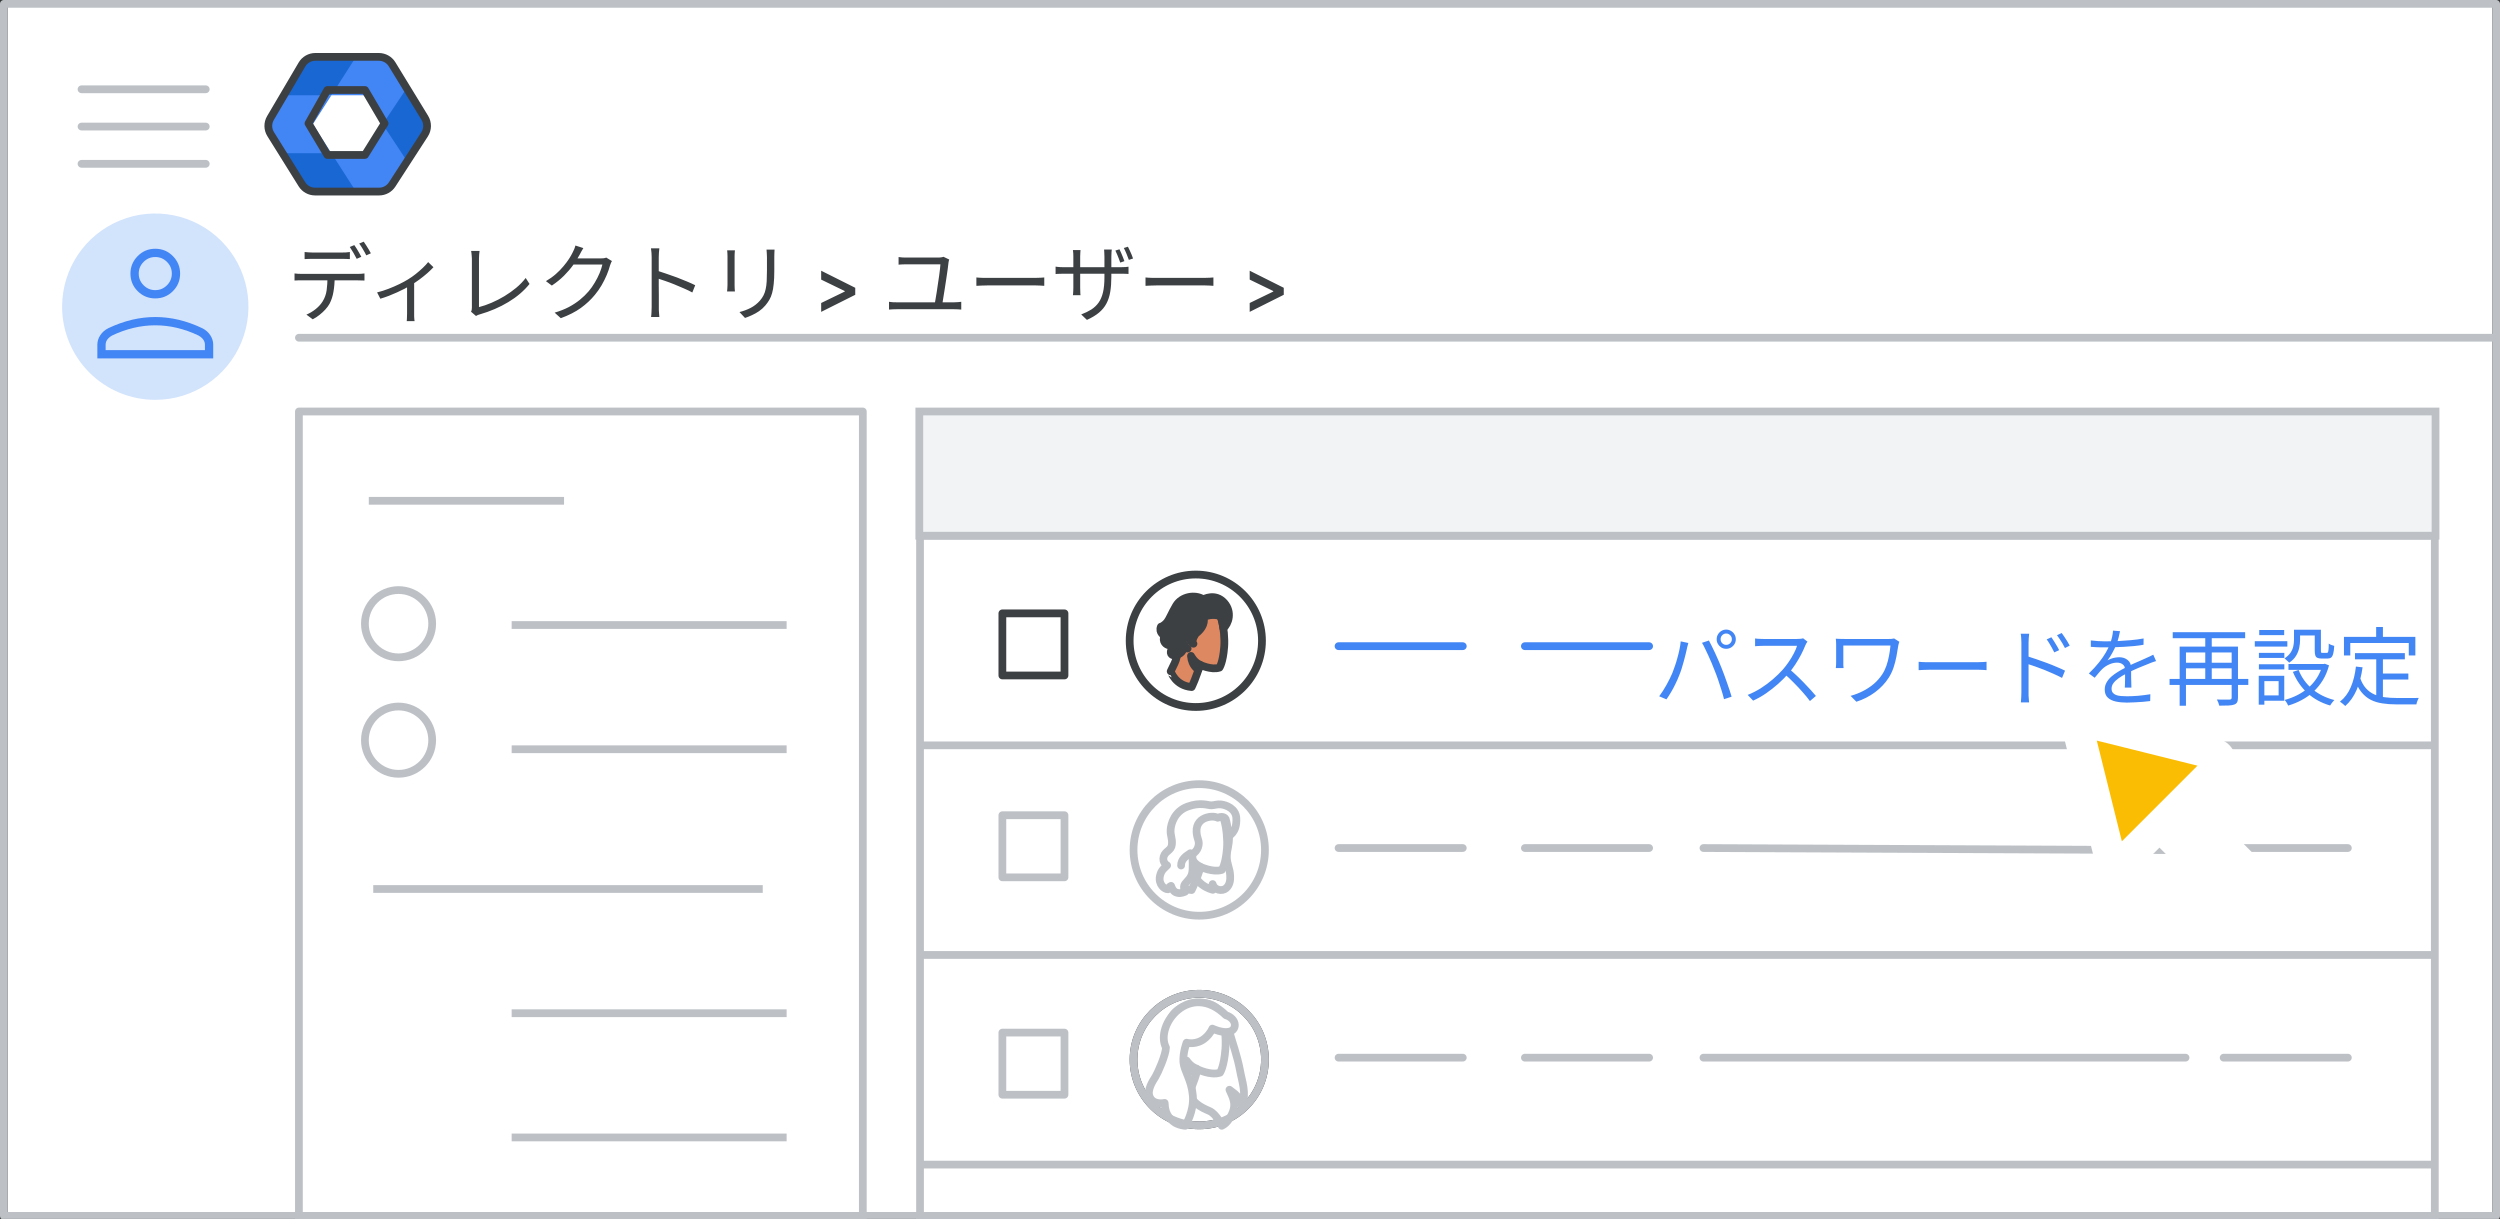 <svg width="322" height="157" viewBox="0 0 322 157" fill="none" xmlns="http://www.w3.org/2000/svg">
<rect x="0" y="0" width="322" height="157" fill="#333333" stroke="none"/>
<g id="admin-reset-password" clip-path="url(#clip0_5557_3702)">
<rect id="bg" x="1" y="0.5" width="320" height="155.622" fill="white"/>
<rect id="Rectangle" x="98" y="76" width="8.05" height="8.05" fill="white" stroke="#BDC1C6" stroke-linejoin="round"/>
<rect id="Rectangle_2" x="98" y="102" width="8.05" height="8.05" fill="white" stroke="#BDC1C6" stroke-linejoin="round"/>
<rect id="Rectangle_3" x="98" y="128" width="8.05" height="8.05" fill="white" stroke="#BDC1C6" stroke-linejoin="round"/>
<path id="Line" d="M38.5 43.5H321" stroke="#BDC1C6" stroke-linecap="round"/>
<g id="nav-directory-on">
<path id="Path" d="M20 51.5C24.854 51.5 29.23 48.576 31.087 44.091C32.944 39.607 31.916 34.445 28.484 31.014C25.051 27.582 19.889 26.556 15.405 28.415C10.921 30.273 7.998 34.65 8 39.504C8 42.686 9.264 45.738 11.515 47.988C13.765 50.238 16.818 51.501 20 51.5Z" fill="#D2E3FC"/>
<g id="person_BASELINE_P900">
<path id="Shape" fill-rule="evenodd" clip-rule="evenodd" d="M17.735 37.502C18.357 38.124 19.112 38.435 20 38.435C20.888 38.435 21.643 38.124 22.265 37.502C22.887 36.88 23.198 36.125 23.198 35.237C23.198 34.366 22.887 33.616 22.265 32.984C21.643 32.354 20.888 32.039 20 32.039C19.112 32.039 18.357 32.354 17.735 32.984C17.113 33.616 16.802 34.366 16.802 35.237C16.802 36.125 17.113 36.88 17.735 37.502ZM12.539 44.404V46.163H27.462V44.404C27.462 43.96 27.333 43.547 27.076 43.164C26.818 42.783 26.476 42.485 26.049 42.272C25.037 41.792 24.029 41.432 23.025 41.192C22.021 40.953 21.013 40.833 20 40.833C18.987 40.833 17.979 40.953 16.976 41.192C15.972 41.432 14.963 41.792 13.951 42.272C13.524 42.485 13.183 42.783 12.925 43.164C12.667 43.547 12.539 43.96 12.539 44.404ZM26.396 45.097V44.404C26.396 44.155 26.32 43.928 26.17 43.724C26.018 43.52 25.809 43.347 25.543 43.205C24.655 42.778 23.744 42.454 22.812 42.233C21.879 42.01 20.942 41.899 20 41.899C19.058 41.899 18.122 42.01 17.189 42.233C16.256 42.454 15.345 42.778 14.457 43.205C14.191 43.347 13.982 43.52 13.831 43.724C13.68 43.928 13.604 44.155 13.604 44.404V45.097H26.396ZM21.506 36.742C21.088 37.16 20.586 37.369 20 37.369C19.414 37.369 18.912 37.16 18.495 36.742C18.077 36.325 17.868 35.823 17.868 35.237C17.868 34.651 18.077 34.149 18.495 33.732C18.912 33.314 19.414 33.105 20 33.105C20.586 33.105 21.088 33.314 21.506 33.732C21.923 34.149 22.132 34.651 22.132 35.237C22.132 35.823 21.923 36.325 21.506 36.742Z" fill="#4285F4"/>
</g>
</g>
<rect id="Rectangle_4" x="38.5" y="53" width="72.632" height="104" fill="white" stroke="#BDC1C6" stroke-linejoin="round"/>
<path id="Line_2" d="M48 64.503H72.15" stroke="#BDC1C6" stroke-linecap="square"/>
<path id="Line_3" d="M48.572 114.503H97.742" stroke="#BDC1C6" stroke-linecap="square"/>
<path id="Line_4" d="M66.4 80.503H100.819" stroke="#BDC1C6" stroke-linecap="square"/>
<path id="Line_5" d="M66.4 146.503H100.819" stroke="#BDC1C6" stroke-linecap="square"/>
<path id="Line_6" d="M66.4 96.503H100.819" stroke="#BDC1C6" stroke-linecap="square"/>
<path id="Line_7" d="M66.4 130.503H100.819" stroke="#BDC1C6" stroke-linecap="square"/>
<g id="Admin icon - illustrated">
<g id="Group">
<path id="Vector" d="M36.407 19.732L38.831 23.668C39.214 24.29 39.922 24.673 40.688 24.673H45.849L44.92 22.03L42.688 19.732L39.547 19.221L36.407 19.732Z" fill="#1967D2"/>
<path id="Vector_2" d="M54.859 14.995L52.506 11.174L50.482 13.274L49.287 16L50.585 18.918L52.49 20.85L54.859 17.006C55.242 16.384 55.242 15.617 54.859 14.995Z" fill="#1967D2"/>
<path id="Vector_3" d="M45.85 7.326H40.689C39.923 7.326 39.215 7.709 38.832 8.332L36.407 12.267L39.547 12.779L42.688 12.267L44.98 9.969L45.85 7.326Z" fill="#1967D2"/>
<path id="Vector_4" d="M40.299 16.001L42.688 12.268H36.407L34.728 14.995C34.345 15.617 34.345 16.384 34.728 17.006L36.407 19.734H42.688L40.299 16.001Z" fill="#4285F4"/>
<path id="Vector_5" d="M46.898 12.267L49.287 16L52.505 11.173L50.755 8.332C50.372 7.709 49.663 7.326 48.897 7.326H45.85L42.688 12.267H46.898Z" fill="#4285F4"/>
<path id="Vector_6" d="M46.898 19.733H42.688L45.85 24.674H48.897C49.663 24.674 50.372 24.291 50.755 23.668L52.49 20.85L49.287 16L46.898 19.733Z" fill="#4285F4"/>
</g>
<path id="Path 19" fill-rule="evenodd" clip-rule="evenodd" d="M42.167 11.592H47.008L49.538 15.896L47.008 19.959H42.167L39.732 15.896L42.167 11.592Z" stroke="#3C4043" stroke-linejoin="round"/>
<path id="Path 19_2" fill-rule="evenodd" clip-rule="evenodd" d="M38.894 8.311C39.254 7.701 39.909 7.326 40.618 7.326H48.793C49.49 7.326 50.136 7.689 50.5 8.283L54.714 15.176C55.115 15.832 55.105 16.66 54.686 17.306L50.506 23.761C50.137 24.33 49.505 24.674 48.827 24.674H40.584C39.894 24.674 39.252 24.318 38.887 23.732L34.862 17.278C34.468 16.646 34.457 15.847 34.835 15.205L38.894 8.311Z" stroke="#3C4043" stroke-linejoin="round"/>
</g>
<g id="Menu">
<path id="Line_8" d="M10.5 11.5H26.5" stroke="#BDC1C6" stroke-linecap="round" stroke-linejoin="round"/>
<path id="Line_9" d="M10.5 16.301H26.5" stroke="#BDC1C6" stroke-linecap="round" stroke-linejoin="round"/>
<path id="Line_10" d="M10.5 21.1H26.5" stroke="#BDC1C6" stroke-linecap="round" stroke-linejoin="round"/>
</g>
<rect id="border" x="0.5" y="0.5" width="321" height="156.108" stroke="#BDC1C6" stroke-linejoin="round"/>
<g id="Group 2">
<g id="Group_2">
<path id="Line 2" d="M118.908 96H313.198" stroke="#BDC1C6" stroke-linecap="round" stroke-linejoin="round"/>
<path id="Line 2_2" d="M118.908 69H313.198" stroke="#BDC1C6" stroke-linecap="round" stroke-linejoin="round"/>
<rect id="Rectangle_5" x="118.5" y="53.5" width="195.105" height="103.5" stroke="#BDC1C6" stroke-linejoin="round"/>
<rect id="Rectangle_6" x="118.408" y="53" width="195.289" height="16" fill="#F1F3F4" stroke="#BDC1C6"/>
<path id="Line 2_3" d="M118.908 123H313.198" stroke="#BDC1C6" stroke-linecap="round" stroke-linejoin="round"/>
<path id="Line 2_4" d="M118.908 150H313.198" stroke="#BDC1C6" stroke-linecap="round" stroke-linejoin="round"/>
</g>
<g id="People/profile14 greyscale">
<ellipse id="Oval" cx="154.463" cy="136.472" rx="8.463" ry="8.472" fill="white" stroke="#3C4043"/>
<path id="Path_2" d="M158.464 131.559C158.464 131.559 158.257 132.435 158.432 133.182C158.592 133.848 159.389 136.056 159.724 137.922C159.979 139.351 160.569 140.731 159.979 142.533C159.979 142.533 159.708 141.413 159.054 140.893L158.353 140.358C158.528 140.845 159.15 141.77 158.911 142.809C158.719 143.653 158.066 144.708 157.364 145C157.364 145 156.695 143.491 155.754 143.085C154.813 142.679 153.251 142.013 153.123 140.228C152.996 138.442 154.638 131.591 154.638 131.591H158.464V131.559Z" fill="white" stroke="#BDC1C6" stroke-linecap="round" stroke-linejoin="round"/>
<path id="Path_3" d="M153.039 141.046C153.039 141.046 153.846 139.354 154.241 137.726C154.241 137.726 155.934 138.564 157.137 138.161C157.137 138.161 157.659 137.42 157.833 135.083C157.928 133.906 157.77 132.118 157.453 131.022C157.105 129.781 155.919 128.943 153.972 129.249C151.33 129.652 150.112 131.134 150.602 133.697C151.172 136.743 150.871 136.743 149.953 138.709C149.969 138.709 150.602 140.837 153.039 141.046Z" fill="white" stroke="#BDC1C6" stroke-linecap="round" stroke-linejoin="round"/>
<path id="Path_4" d="M153.907 138.189C153.907 138.189 152.977 137.86 152.84 136.607C152.84 136.607 153.297 137.354 154.105 137.632C154.105 137.632 154.059 137.771 154.029 137.885C153.968 138.024 153.907 138.189 153.907 138.189Z" fill="#BDC1C6" stroke="#BDC1C6" stroke-linecap="round" stroke-linejoin="round"/>
<path id="Path_5" d="M148.818 138.696C148.518 139.185 147.695 140.367 148.075 141.265C148.549 142.4 150.004 142.053 150.004 142.053C150.051 142.826 150.146 143.693 151.142 144.465C151.758 144.954 152.66 145.001 152.66 145.001C152.66 145.001 153.814 143.173 153.64 141.124C153.466 139.075 152.501 137.924 152.422 136.789C152.343 135.56 152.833 134.299 152.833 134.299C152.833 134.299 154.13 134.677 155.268 133.668C155.932 133.085 156.153 132.486 156.153 132.486C156.153 132.486 157.07 132.928 157.908 132.928C158.746 132.928 159.047 132.486 159.047 132.013C159.047 131.446 158.493 130.926 157.908 130.768C153.28 126.245 148.691 132.013 150.177 134.929C150.146 135.922 149.118 138.208 148.818 138.696Z" fill="white" stroke="#BDC1C6" stroke-linecap="round" stroke-linejoin="round"/>
<ellipse id="Oval_2" cx="154.463" cy="136.472" rx="8.463" ry="8.472" stroke="#BDC1C6"/>
<mask id="mask0_5557_3702" style="mask-type:luminance" maskUnits="userSpaceOnUse" x="145" y="127" width="19" height="19">
<ellipse id="Oval_3" cx="154.463" cy="136.472" rx="8.463" ry="8.472" fill="white" stroke="white"/>
</mask>
<g mask="url(#mask0_5557_3702)">
</g>
</g>
<g id="People/profile10 greyscale">
<g id="Group 22 Copy 4">
<ellipse id="Oval_4" cx="154.463" cy="109.472" rx="8.463" ry="8.472" fill="white" stroke="#BDC1C6"/>
<g id="Group 21">
<path id="Fill 1" fill-rule="evenodd" clip-rule="evenodd" d="M157.607 104.88C157.607 104.88 158.273 105.768 158.302 107.649C158.317 109.1 158.012 109.352 158.012 110.329C158.012 111.306 158.404 111.81 158.447 112.802C158.476 113.35 158.418 113.972 157.911 114.416C157.418 114.831 156.418 114.683 156.186 113.868C156.186 113.868 156.114 114.416 156.215 114.609C156.215 114.609 153.403 113.987 153.737 111.262C154.07 108.537 156.157 104.361 156.157 104.361L157.607 104.88Z" fill="white"/>
<path id="Stroke 3" fill-rule="evenodd" clip-rule="evenodd" d="M157.607 104.88C157.607 104.88 158.273 105.768 158.302 107.649C158.317 109.1 158.012 109.352 158.012 110.329C158.012 111.306 158.404 111.81 158.447 112.802C158.476 113.35 158.418 113.972 157.911 114.416C157.418 114.831 156.418 114.683 156.186 113.868C156.186 113.868 156.114 114.416 156.215 114.609C156.215 114.609 153.403 113.987 153.737 111.262C154.07 108.537 156.157 104.361 156.157 104.361L157.607 104.88Z" stroke="#BDC1C6" stroke-linecap="round" stroke-linejoin="round"/>
<path id="Fill 5" fill-rule="evenodd" clip-rule="evenodd" d="M153.478 114.639C153.478 114.639 154.244 113.116 154.62 111.651C154.62 111.651 156.228 112.406 157.371 112.043C157.371 112.043 157.867 111.376 158.032 109.272C158.122 108.214 157.972 106.604 157.671 105.617C157.341 104.501 156.213 103.746 154.364 104.022C151.854 104.385 150.697 105.719 151.163 108.025C151.704 110.767 151.418 110.767 150.546 112.536C150.561 112.536 151.178 114.451 153.478 114.639" fill="white"/>
<path id="Stroke 7" fill-rule="evenodd" clip-rule="evenodd" d="M153.478 114.639C153.478 114.639 154.244 113.116 154.62 111.651C154.62 111.651 156.228 112.406 157.371 112.043C157.371 112.043 157.867 111.376 158.032 109.272C158.122 108.214 157.972 106.604 157.671 105.617C157.341 104.501 156.213 103.746 154.364 104.022C151.854 104.385 150.697 105.719 151.163 108.025C151.704 110.767 151.418 110.767 150.546 112.536C150.561 112.536 151.178 114.451 153.478 114.639Z" stroke="#BDC1C6" stroke-linecap="round" stroke-linejoin="round"/>
<path id="Stroke 9" d="M152.919 107.803C152.919 107.803 152.747 107.478 152.507 107.529C152.267 107.581 152.107 107.94 152.13 108.335C152.141 108.729 152.393 109.278 152.679 109.5" stroke="#BDC1C6" stroke-linecap="round" stroke-linejoin="round"/>
<path id="Fill 11" fill-rule="evenodd" clip-rule="evenodd" d="M154.314 112.268C154.314 112.268 153.442 111.856 153.314 110.291C153.314 110.291 153.743 111.224 154.5 111.572C154.5 111.572 154.457 111.746 154.428 111.888C154.371 112.046 154.314 112.268 154.314 112.268" fill="#BDC1C6"/>
<path id="Stroke 13" fill-rule="evenodd" clip-rule="evenodd" d="M154.314 112.268C154.314 112.268 153.442 111.856 153.314 110.291C153.314 110.291 153.743 111.224 154.5 111.572C154.5 111.572 154.457 111.746 154.428 111.888C154.371 112.046 154.314 112.268 154.314 112.268Z" stroke="#BDC1C6" stroke-linecap="round" stroke-linejoin="round"/>
<path id="Fill 15" fill-rule="evenodd" clip-rule="evenodd" d="M156.84 105.327C156.84 105.327 156.345 105.034 155.462 105.283C154.683 105.503 154.07 106.09 154.114 107.117C154.159 108.144 154.594 108.291 154.309 109.142C154.174 109.524 153.935 109.773 153.56 110.052C153.56 110.052 153.65 110.932 153.605 112.004C153.56 113.075 152.976 113.368 152.617 113.867C152.333 114.249 152.647 114.85 152.647 114.85C152.647 114.85 152.108 115.114 151.704 115.012C151.479 114.953 151.105 114.909 150.835 114.102C150.835 114.102 150.521 114.205 150.431 114.542C150.012 114.557 149.173 113.926 149.398 112.84C149.563 112.018 150.042 111.784 150.326 111.461C150.326 111.461 149.667 111.109 149.877 110.346C150.087 109.582 150.865 109.582 150.94 108.761C151.015 107.939 150.731 107.675 150.775 106.883C150.82 106.105 151.27 104.505 152.962 103.889C154.653 103.273 155.582 103.742 156.016 103.728C156.45 103.713 156.795 103.552 157.259 103.61C157.963 103.684 159.16 104.168 159.235 105.342C159.355 107.293 158.217 107.69 158.217 107.69C158.217 107.69 158.127 106.31 157.873 105.503C157.873 105.518 157.678 104.99 156.84 105.327" fill="white"/>
<path id="Stroke 17" fill-rule="evenodd" clip-rule="evenodd" d="M156.84 105.327C156.84 105.327 156.345 105.034 155.462 105.283C154.683 105.503 154.07 106.09 154.114 107.117C154.159 108.144 154.594 108.291 154.309 109.142C154.174 109.524 153.935 109.773 153.56 110.052C153.56 110.052 153.65 110.932 153.605 112.004C153.56 113.075 152.976 113.368 152.617 113.867C152.333 114.249 152.647 114.85 152.647 114.85C152.647 114.85 152.108 115.114 151.704 115.012C151.479 114.953 151.105 114.909 150.835 114.102C150.835 114.102 150.521 114.205 150.431 114.542C150.012 114.557 149.173 113.926 149.398 112.84C149.563 112.018 150.042 111.784 150.326 111.461C150.326 111.461 149.667 111.109 149.877 110.346C150.087 109.582 150.865 109.582 150.94 108.761C151.015 107.939 150.731 107.675 150.775 106.883C150.82 106.105 151.27 104.505 152.962 103.889C154.653 103.273 155.582 103.742 156.016 103.728C156.45 103.713 156.795 103.552 157.259 103.61C157.963 103.684 159.16 104.168 159.235 105.342C159.355 107.293 158.217 107.69 158.217 107.69C158.217 107.69 158.127 106.31 157.873 105.503C157.873 105.518 157.678 104.99 156.84 105.327Z" stroke="#BDC1C6" stroke-linecap="round" stroke-linejoin="round"/>
<path id="Stroke 19" d="M153.314 109.896C152.796 110.243 152.111 110.665 152.128 111.478" stroke="#BDC1C6" stroke-linecap="round" stroke-linejoin="round"/>
</g>
</g>
</g>
<rect id="Rectangle_7" x="129.105" y="105" width="8" height="8" fill="white" stroke="#BDC1C6" stroke-linejoin="round"/>
<rect id="Rectangle_8" x="129.105" y="133" width="8" height="8" fill="white" stroke="#BDC1C6" stroke-linejoin="round"/>
<path id="Line_11" d="M196.406 83.227H212.406" stroke="#4285F4" stroke-linecap="round"/>
<path id="Line_12" d="M172.406 83.227H188.406" stroke="#4285F4" stroke-linecap="round"/>
<g id="People/profile1">
<g id="People/profile1_2">
<ellipse id="Oval_5" cx="154.021" cy="82.53" rx="8.521" ry="8.53" fill="white" stroke="#3C4043"/>
<g id="Group 25">
<g id="Group 23">
<path id="Fill 1_2" fill-rule="evenodd" clip-rule="evenodd" d="M153.483 88.494C153.483 88.494 154.188 87.026 154.534 85.614C154.534 85.614 156.015 86.341 157.066 85.991C157.066 85.991 157.523 85.348 157.675 83.321C157.758 82.3 157.619 80.749 157.343 79.798C157.038 78.721 156.001 77.994 154.299 78.26C151.988 78.61 150.923 79.896 151.352 82.118C151.85 84.761 151.587 84.761 150.785 86.466C150.799 86.466 151.352 88.312 153.483 88.494" fill="#DD8861"/>
<path id="Stroke 3_2" fill-rule="evenodd" clip-rule="evenodd" d="M153.483 88.494C153.483 88.494 154.188 87.026 154.534 85.614C154.534 85.614 156.015 86.341 157.066 85.991C157.066 85.991 157.523 85.348 157.675 83.321C157.758 82.3 157.619 80.749 157.343 79.798C157.038 78.721 156.001 77.994 154.299 78.26C151.988 78.61 150.923 79.896 151.352 82.118C151.85 84.761 151.587 84.761 150.785 86.466C150.799 86.466 151.352 88.312 153.483 88.494Z" stroke="#3D4043" stroke-linecap="round" stroke-linejoin="round"/>
<path id="Stroke 5" d="M153.261 82.146C153.261 82.146 153.053 81.881 152.763 81.922C152.472 81.964 152.278 82.258 152.306 82.58C152.32 82.901 152.624 83.349 152.97 83.53" stroke="#3C4043" stroke-linecap="round" stroke-linejoin="round"/>
<path id="Fill 7" fill-rule="evenodd" clip-rule="evenodd" d="M154.368 86.228C154.368 86.228 153.524 85.865 153.399 84.481C153.399 84.481 153.814 85.305 154.548 85.613C154.548 85.613 154.506 85.767 154.478 85.892C154.423 86.032 154.368 86.228 154.368 86.228" fill="#3C4043"/>
<path id="Stroke 9_2" fill-rule="evenodd" clip-rule="evenodd" d="M154.368 86.228C154.368 86.228 153.524 85.865 153.399 84.481C153.399 84.481 153.814 85.305 154.548 85.613C154.548 85.613 154.506 85.767 154.478 85.892C154.423 86.032 154.368 86.228 154.368 86.228Z" stroke="#3C4043" stroke-linecap="round" stroke-linejoin="round"/>
<path id="Fill 11_2" fill-rule="evenodd" clip-rule="evenodd" d="M152.555 83.166C152.555 83.166 152.472 84.299 151.269 84.41C151.075 84.424 150.632 84.312 150.853 83.725C150.978 83.418 150.867 83.152 150.563 83.11C150.231 83.054 149.65 82.677 149.982 81.852C149.982 81.852 149.221 81.516 149.525 80.719C149.525 80.719 149.871 80.664 150.328 80.118C150.632 79.741 150.895 79 151.476 78.021C152.182 76.819 153.925 76.511 154.99 77.197C154.99 77.197 156.512 76.316 157.688 77.644C158.726 78.832 158.242 80.342 157.564 80.915C157.564 80.915 157.412 79.741 157.162 79.35C157.162 79.35 156.097 78.958 155.004 79.503C155.004 79.503 155.447 80.496 154.022 81.614C154.022 81.614 153.358 82.481 153.717 82.914C153.717 82.914 153.219 82.677 153.275 82.145C153.275 82.145 153.136 81.922 152.777 81.922C152.569 81.922 152.32 82.16 152.32 82.579C152.306 82.817 152.555 83.166 152.555 83.166" fill="#3C4043"/>
<path id="Stroke 13_2" fill-rule="evenodd" clip-rule="evenodd" d="M152.555 83.166C152.555 83.166 152.472 84.299 151.269 84.41C151.075 84.424 150.632 84.312 150.853 83.725C150.978 83.418 150.867 83.152 150.563 83.11C150.231 83.054 149.65 82.677 149.982 81.852C149.982 81.852 149.221 81.516 149.525 80.719C149.525 80.719 149.871 80.664 150.328 80.118C150.632 79.741 150.895 79 151.476 78.021C152.182 76.819 153.925 76.511 154.99 77.197C154.99 77.197 156.512 76.316 157.688 77.644C158.726 78.832 158.242 80.342 157.564 80.915C157.564 80.915 157.412 79.741 157.162 79.35C157.162 79.35 156.097 78.958 155.004 79.503C155.004 79.503 155.447 80.496 154.022 81.614C154.022 81.614 153.358 82.481 153.717 82.914C153.717 82.914 153.219 82.677 153.275 82.145C153.275 82.145 153.136 81.922 152.777 81.922C152.569 81.922 152.32 82.16 152.32 82.579C152.306 82.817 152.555 83.166 152.555 83.166Z" stroke="#3C4043" stroke-linecap="round" stroke-linejoin="round"/>
</g>
</g>
</g>
</g>
<rect id="Rectangle_9" x="129.105" y="79" width="8" height="8" fill="white" stroke="#3C4043" stroke-linejoin="round"/>
<path id="Line Copy 3" d="M196.406 109.227H212.406" stroke="#BDC1C6" stroke-linecap="round"/>
<path id="Line Copy 2" d="M172.406 109.227H188.406" stroke="#BDC1C6" stroke-linecap="round"/>
<path id="Line Copy" d="M286.406 109.227H302.406" stroke="#BDC1C6" stroke-linecap="round"/>
<path id="Line Copy 6" d="M196.406 136.227H212.406" stroke="#BDC1C6" stroke-linecap="round"/>
<path id="Line Copy 8" d="M219.406 109.227L281.5 109.499" stroke="#BDC1C6" stroke-linecap="round"/>
<path id="Line Copy 7" d="M219.406 136.227H281.496" stroke="#BDC1C6" stroke-linecap="round"/>
<path id="Line Copy 5" d="M172.406 136.227H188.406" stroke="#BDC1C6" stroke-linecap="round"/>
<path id="Line Copy 4" d="M286.406 136.227H302.406" stroke="#BDC1C6" stroke-linecap="round"/>
</g>
<g id="Cursor ">
<g id="Union">
<mask id="path-72-outside-1_5557_3702" maskUnits="userSpaceOnUse" x="257.038" y="82.585" width="44.548" height="44.548" fill="black">
<rect fill="white" x="257.038" y="82.585" width="44.548" height="44.548"/>
<path fill-rule="evenodd" clip-rule="evenodd" d="M268.936 93.048C268.204 92.866 267.542 93.528 267.724 94.26L271.781 110.56C271.969 111.315 272.909 111.575 273.459 111.025L278.139 106.345L288.589 116.795C289.37 117.576 290.636 117.576 291.417 116.795C292.198 116.014 292.198 114.748 291.417 113.967L280.968 103.517L285.702 98.783C286.251 98.233 285.991 97.293 285.236 97.105L268.936 93.048Z"/>
</mask>
<path fill-rule="evenodd" clip-rule="evenodd" d="M268.936 93.048C268.204 92.866 267.542 93.528 267.724 94.26L271.781 110.56C271.969 111.315 272.909 111.575 273.459 111.025L278.139 106.345L288.589 116.795C289.37 117.576 290.636 117.576 291.417 116.795C292.198 116.014 292.198 114.748 291.417 113.967L280.968 103.517L285.702 98.783C286.251 98.233 285.991 97.293 285.236 97.105L268.936 93.048Z" fill="#FBBC04"/>
<path d="M267.724 94.26L269.665 93.777L269.665 93.777L267.724 94.26ZM268.936 93.048L269.419 91.107L269.419 91.107L268.936 93.048ZM271.781 110.56L273.722 110.077L273.722 110.077L271.781 110.56ZM278.139 106.345L279.553 104.931L278.139 103.517L276.725 104.931L278.139 106.345ZM280.968 103.517L279.553 102.102L278.139 103.517L279.553 104.931L280.968 103.517ZM285.702 98.783L287.116 100.197L285.702 98.783ZM285.236 97.105L284.753 99.046H284.753L285.236 97.105ZM269.665 93.777C269.847 94.509 269.185 95.171 268.453 94.989L269.419 91.107C267.224 90.561 265.237 92.548 265.783 94.743L269.665 93.777ZM273.722 110.077L269.665 93.777L265.783 94.743L269.841 111.043L273.722 110.077ZM272.045 109.611C272.595 109.061 273.534 109.322 273.722 110.077L269.841 111.043C270.404 113.307 273.223 114.089 274.873 112.44L272.045 109.611ZM276.725 104.931L272.045 109.611L274.873 112.44L279.553 107.759L276.725 104.931ZM290.003 115.381L279.553 104.931L276.725 107.759L287.175 118.209L290.003 115.381ZM290.003 115.381L287.175 118.209C288.737 119.771 291.27 119.771 292.832 118.209L290.003 115.381ZM290.003 115.381L290.003 115.381L292.832 118.209C294.394 116.647 294.394 114.114 292.832 112.552L290.003 115.381ZM279.553 104.931L290.003 115.381L292.832 112.552L282.382 102.102L279.553 104.931ZM284.287 97.368L279.553 102.102L282.382 104.931L287.116 100.197L284.287 97.368ZM284.753 99.046C283.998 98.858 283.737 97.918 284.287 97.368L287.116 100.197C288.766 98.547 287.983 95.728 285.719 95.164L284.753 99.046ZM268.453 94.989L284.753 99.046L285.719 95.164L269.419 91.107L268.453 94.989Z" fill="white" mask="url(#path-72-outside-1_5557_3702)"/>
</g>
</g>
<path id="Reset password" d="M221.613 82.333C221.613 82.531 221.683 82.703 221.822 82.85C221.961 82.989 222.134 83.059 222.339 83.059C222.537 83.059 222.706 82.989 222.845 82.85C222.992 82.703 223.065 82.531 223.065 82.333C223.065 82.128 222.992 81.955 222.845 81.816C222.706 81.669 222.537 81.596 222.339 81.596C222.134 81.596 221.961 81.669 221.822 81.816C221.683 81.955 221.613 82.128 221.613 82.333ZM221.107 82.333C221.107 82.106 221.162 81.9 221.272 81.717C221.382 81.526 221.529 81.376 221.712 81.266C221.903 81.149 222.112 81.09 222.339 81.09C222.559 81.09 222.764 81.149 222.955 81.266C223.146 81.376 223.296 81.526 223.406 81.717C223.516 81.9 223.571 82.106 223.571 82.333C223.571 82.56 223.516 82.766 223.406 82.949C223.296 83.132 223.146 83.283 222.955 83.4C222.764 83.51 222.559 83.565 222.339 83.565C222.112 83.565 221.903 83.51 221.712 83.4C221.529 83.283 221.382 83.132 221.272 82.949C221.162 82.766 221.107 82.56 221.107 82.333ZM215.398 86.689C215.515 86.403 215.629 86.091 215.739 85.754C215.856 85.417 215.963 85.068 216.058 84.709C216.161 84.342 216.249 83.983 216.322 83.631C216.395 83.272 216.447 82.931 216.476 82.608L217.455 82.817C217.44 82.898 217.418 82.986 217.389 83.081C217.36 83.169 217.334 83.261 217.312 83.356C217.29 83.451 217.272 83.539 217.257 83.62C217.22 83.789 217.169 84.009 217.103 84.28C217.037 84.551 216.96 84.848 216.872 85.171C216.784 85.494 216.689 85.82 216.586 86.15C216.483 86.473 216.373 86.773 216.256 87.052C216.124 87.389 215.97 87.738 215.794 88.097C215.625 88.449 215.442 88.794 215.244 89.131C215.046 89.468 214.844 89.784 214.639 90.077L213.704 89.681C214.049 89.219 214.368 88.72 214.661 88.185C214.962 87.642 215.207 87.144 215.398 86.689ZM220.81 86.271C220.7 85.985 220.579 85.684 220.447 85.369C220.315 85.054 220.176 84.738 220.029 84.423C219.882 84.1 219.739 83.8 219.6 83.521C219.468 83.235 219.34 82.993 219.215 82.795L220.106 82.498C220.216 82.689 220.337 82.923 220.469 83.202C220.608 83.481 220.751 83.778 220.898 84.093C221.045 84.408 221.188 84.727 221.327 85.05C221.466 85.373 221.595 85.681 221.712 85.974C221.822 86.245 221.939 86.55 222.064 86.887C222.189 87.217 222.31 87.554 222.427 87.899C222.552 88.236 222.665 88.566 222.768 88.889C222.871 89.204 222.959 89.487 223.032 89.736L222.053 90.055C221.965 89.681 221.851 89.278 221.712 88.845C221.58 88.405 221.437 87.965 221.283 87.525C221.129 87.078 220.971 86.66 220.81 86.271ZM232.8 82.641C232.763 82.685 232.716 82.758 232.657 82.861C232.606 82.956 232.562 83.044 232.525 83.125C232.386 83.484 232.202 83.884 231.975 84.324C231.748 84.757 231.495 85.186 231.216 85.611C230.937 86.036 230.644 86.421 230.336 86.766C229.933 87.221 229.489 87.664 229.005 88.097C228.521 88.522 228.011 88.922 227.476 89.296C226.941 89.663 226.383 89.978 225.804 90.242L225.1 89.505C225.694 89.27 226.262 88.981 226.805 88.636C227.355 88.284 227.868 87.903 228.345 87.492C228.829 87.074 229.258 86.656 229.632 86.238C229.881 85.952 230.127 85.633 230.369 85.281C230.618 84.922 230.838 84.559 231.029 84.192C231.227 83.818 231.37 83.481 231.458 83.18C231.399 83.18 231.26 83.18 231.04 83.18C230.82 83.18 230.56 83.18 230.259 83.18C229.958 83.18 229.643 83.18 229.313 83.18C228.983 83.18 228.668 83.18 228.367 83.18C228.066 83.18 227.806 83.18 227.586 83.18C227.373 83.18 227.234 83.18 227.168 83.18C227.043 83.18 226.9 83.184 226.739 83.191C226.585 83.198 226.442 83.206 226.31 83.213C226.185 83.22 226.101 83.228 226.057 83.235V82.234C226.108 82.241 226.2 82.252 226.332 82.267C226.471 82.274 226.618 82.282 226.772 82.289C226.926 82.296 227.058 82.3 227.168 82.3C227.249 82.3 227.395 82.3 227.608 82.3C227.821 82.3 228.074 82.3 228.367 82.3C228.668 82.3 228.979 82.3 229.302 82.3C229.625 82.3 229.933 82.3 230.226 82.3C230.527 82.3 230.783 82.3 230.996 82.3C231.209 82.3 231.348 82.3 231.414 82.3C231.597 82.3 231.759 82.293 231.898 82.278C232.045 82.263 232.158 82.241 232.239 82.212L232.8 82.641ZM230.479 86.183C230.78 86.432 231.088 86.707 231.403 87.008C231.726 87.309 232.041 87.62 232.349 87.943C232.657 88.258 232.943 88.563 233.207 88.856C233.471 89.142 233.698 89.402 233.889 89.637L233.119 90.297C232.862 89.945 232.554 89.567 232.195 89.164C231.836 88.753 231.454 88.346 231.051 87.943C230.655 87.532 230.255 87.155 229.852 86.81L230.479 86.183ZM244.636 82.663C244.621 82.7 244.603 82.751 244.581 82.817C244.559 82.883 244.541 82.953 244.526 83.026C244.511 83.092 244.5 83.143 244.493 83.18C244.427 83.613 244.35 84.067 244.262 84.544C244.174 85.013 244.053 85.483 243.899 85.952C243.745 86.421 243.536 86.865 243.272 87.283C242.825 87.987 242.238 88.61 241.512 89.153C240.793 89.688 239.99 90.099 239.103 90.385L238.355 89.626C238.898 89.479 239.422 89.278 239.928 89.021C240.441 88.764 240.914 88.453 241.347 88.086C241.78 87.712 242.146 87.294 242.447 86.832C242.66 86.502 242.836 86.135 242.975 85.732C243.114 85.329 243.224 84.907 243.305 84.467C243.393 84.02 243.455 83.58 243.492 83.147C243.404 83.147 243.243 83.147 243.008 83.147C242.773 83.147 242.491 83.147 242.161 83.147C241.831 83.147 241.475 83.147 241.094 83.147C240.713 83.147 240.331 83.147 239.95 83.147C239.569 83.147 239.206 83.147 238.861 83.147C238.524 83.147 238.227 83.147 237.97 83.147C237.713 83.147 237.53 83.147 237.42 83.147C237.42 83.213 237.42 83.319 237.42 83.466C237.42 83.613 237.42 83.781 237.42 83.972C237.42 84.155 237.42 84.339 237.42 84.522C237.42 84.705 237.42 84.874 237.42 85.028C237.42 85.175 237.42 85.281 237.42 85.347C237.42 85.428 237.42 85.534 237.42 85.666C237.427 85.791 237.438 85.919 237.453 86.051H236.452C236.467 85.919 236.478 85.794 236.485 85.677C236.492 85.56 236.496 85.45 236.496 85.347C236.496 85.259 236.496 85.112 236.496 84.907C236.496 84.702 236.496 84.474 236.496 84.225C236.496 83.976 236.496 83.737 236.496 83.51C236.496 83.283 236.496 83.114 236.496 83.004C236.496 82.879 236.492 82.758 236.485 82.641C236.478 82.516 236.467 82.392 236.452 82.267C236.606 82.274 236.778 82.282 236.969 82.289C237.167 82.296 237.387 82.3 237.629 82.3C237.68 82.3 237.809 82.3 238.014 82.3C238.227 82.3 238.487 82.3 238.795 82.3C239.103 82.3 239.44 82.3 239.807 82.3C240.174 82.3 240.54 82.3 240.907 82.3C241.274 82.3 241.622 82.3 241.952 82.3C242.282 82.3 242.561 82.3 242.788 82.3C243.023 82.3 243.184 82.3 243.272 82.3C243.397 82.3 243.518 82.296 243.635 82.289C243.76 82.274 243.87 82.256 243.965 82.234L244.636 82.663ZM247.122 85.237C247.232 85.244 247.368 85.255 247.529 85.27C247.69 85.277 247.866 85.285 248.057 85.292C248.255 85.292 248.453 85.292 248.651 85.292C248.768 85.292 248.948 85.292 249.19 85.292C249.439 85.292 249.729 85.292 250.059 85.292C250.389 85.292 250.737 85.292 251.104 85.292C251.478 85.292 251.848 85.292 252.215 85.292C252.589 85.292 252.941 85.292 253.271 85.292C253.608 85.292 253.898 85.292 254.14 85.292C254.382 85.292 254.562 85.292 254.679 85.292C254.958 85.292 255.196 85.285 255.394 85.27C255.592 85.255 255.75 85.244 255.867 85.237V86.315C255.757 86.308 255.592 86.297 255.372 86.282C255.159 86.267 254.932 86.26 254.69 86.26C254.573 86.26 254.389 86.26 254.14 86.26C253.891 86.26 253.601 86.26 253.271 86.26C252.948 86.26 252.6 86.26 252.226 86.26C251.852 86.26 251.478 86.26 251.104 86.26C250.737 86.26 250.389 86.26 250.059 86.26C249.736 86.26 249.45 86.26 249.201 86.26C248.952 86.26 248.768 86.26 248.651 86.26C248.35 86.26 248.064 86.267 247.793 86.282C247.522 86.289 247.298 86.3 247.122 86.315V85.237ZM264.216 82.08C264.311 82.212 264.421 82.377 264.546 82.575C264.671 82.766 264.792 82.964 264.909 83.169C265.034 83.374 265.136 83.565 265.217 83.741L264.59 84.027C264.502 83.836 264.403 83.646 264.293 83.455C264.19 83.257 264.08 83.066 263.963 82.883C263.853 82.692 263.736 82.516 263.611 82.355L264.216 82.08ZM265.547 81.53C265.642 81.655 265.752 81.812 265.877 82.003C266.009 82.194 266.137 82.392 266.262 82.597C266.387 82.802 266.493 82.989 266.581 83.158L265.965 83.466C265.87 83.275 265.767 83.085 265.657 82.894C265.547 82.703 265.43 82.516 265.305 82.333C265.188 82.15 265.067 81.977 264.942 81.816L265.547 81.53ZM260.355 89.175C260.355 89.072 260.355 88.867 260.355 88.559C260.355 88.251 260.355 87.884 260.355 87.459C260.355 87.026 260.355 86.572 260.355 86.095C260.355 85.618 260.355 85.156 260.355 84.709C260.355 84.262 260.355 83.866 260.355 83.521C260.355 83.176 260.355 82.927 260.355 82.773C260.355 82.619 260.348 82.432 260.333 82.212C260.326 81.992 260.304 81.798 260.267 81.629H261.356C261.334 81.798 261.316 81.992 261.301 82.212C261.286 82.425 261.279 82.612 261.279 82.773C261.279 83.059 261.279 83.404 261.279 83.807C261.279 84.203 261.279 84.628 261.279 85.083C261.279 85.53 261.279 85.978 261.279 86.425C261.279 86.865 261.279 87.279 261.279 87.668C261.279 88.049 261.279 88.376 261.279 88.647C261.279 88.911 261.279 89.087 261.279 89.175C261.279 89.285 261.279 89.421 261.279 89.582C261.286 89.743 261.297 89.901 261.312 90.055C261.327 90.216 261.338 90.356 261.345 90.473H260.289C260.311 90.297 260.326 90.088 260.333 89.846C260.348 89.604 260.355 89.38 260.355 89.175ZM261.081 84.511C261.44 84.621 261.84 84.753 262.28 84.907C262.72 85.054 263.164 85.211 263.611 85.38C264.066 85.549 264.495 85.721 264.898 85.897C265.309 86.066 265.668 86.227 265.976 86.381L265.591 87.316C265.276 87.147 264.92 86.975 264.524 86.799C264.135 86.623 263.732 86.451 263.314 86.282C262.896 86.113 262.493 85.963 262.104 85.831C261.723 85.699 261.382 85.585 261.081 85.49V84.511ZM273.06 81.299C273.016 81.519 272.957 81.779 272.884 82.08C272.818 82.373 272.708 82.707 272.554 83.081C272.422 83.411 272.257 83.752 272.059 84.104C271.868 84.456 271.663 84.775 271.443 85.061C271.582 84.973 271.74 84.9 271.916 84.841C272.092 84.775 272.272 84.727 272.455 84.698C272.646 84.669 272.818 84.654 272.972 84.654C273.397 84.654 273.757 84.775 274.05 85.017C274.343 85.252 274.49 85.596 274.49 86.051C274.49 86.19 274.49 86.37 274.49 86.59C274.49 86.803 274.49 87.03 274.49 87.272C274.497 87.507 274.505 87.738 274.512 87.965C274.519 88.192 274.523 88.39 274.523 88.559H273.676C273.683 88.412 273.691 88.24 273.698 88.042C273.705 87.844 273.709 87.635 273.709 87.415C273.716 87.195 273.716 86.986 273.709 86.788C273.709 86.59 273.709 86.421 273.709 86.282C273.709 85.959 273.61 85.725 273.412 85.578C273.221 85.424 272.979 85.347 272.686 85.347C272.341 85.347 272 85.424 271.663 85.578C271.333 85.725 271.043 85.915 270.794 86.15C270.633 86.304 270.471 86.48 270.31 86.678C270.156 86.869 269.984 87.074 269.793 87.294L269.045 86.744C269.573 86.231 270.013 85.75 270.365 85.303C270.717 84.856 271.003 84.441 271.223 84.06C271.443 83.671 271.615 83.323 271.74 83.015C271.857 82.707 271.953 82.399 272.026 82.091C272.099 81.776 272.143 81.486 272.158 81.222L273.06 81.299ZM269.298 82.487C269.591 82.524 269.91 82.553 270.255 82.575C270.6 82.597 270.9 82.608 271.157 82.608C271.648 82.608 272.176 82.597 272.741 82.575C273.306 82.546 273.874 82.505 274.446 82.454C275.025 82.403 275.575 82.329 276.096 82.234L276.085 83.048C275.704 83.114 275.297 83.169 274.864 83.213C274.431 83.25 273.991 83.283 273.544 83.312C273.097 83.334 272.664 83.352 272.246 83.367C271.835 83.374 271.454 83.378 271.102 83.378C270.948 83.378 270.768 83.378 270.563 83.378C270.365 83.371 270.156 83.363 269.936 83.356C269.716 83.341 269.503 83.327 269.298 83.312V82.487ZM277.702 85.149C277.607 85.171 277.5 85.204 277.383 85.248C277.273 85.285 277.159 85.325 277.042 85.369C276.932 85.413 276.826 85.457 276.723 85.501C276.342 85.648 275.898 85.827 275.392 86.04C274.886 86.253 274.369 86.498 273.841 86.777C273.474 86.96 273.152 87.155 272.873 87.36C272.594 87.558 272.374 87.767 272.213 87.987C272.052 88.2 271.971 88.434 271.971 88.691C271.971 88.904 272.019 89.076 272.114 89.208C272.217 89.34 272.36 89.443 272.543 89.516C272.726 89.582 272.935 89.626 273.17 89.648C273.412 89.67 273.676 89.681 273.962 89.681C274.387 89.681 274.871 89.659 275.414 89.615C275.964 89.564 276.481 89.498 276.965 89.417L276.943 90.297C276.664 90.334 276.349 90.367 275.997 90.396C275.652 90.425 275.3 90.447 274.941 90.462C274.589 90.484 274.252 90.495 273.929 90.495C273.408 90.495 272.932 90.447 272.499 90.352C272.074 90.257 271.733 90.088 271.476 89.846C271.219 89.604 271.091 89.259 271.091 88.812C271.091 88.482 271.168 88.181 271.322 87.91C271.476 87.631 271.681 87.378 271.938 87.151C272.202 86.924 272.492 86.715 272.807 86.524C273.122 86.326 273.445 86.146 273.775 85.985C274.127 85.794 274.457 85.629 274.765 85.49C275.08 85.351 275.377 85.222 275.656 85.105C275.935 84.988 276.195 84.87 276.437 84.753C276.598 84.68 276.752 84.61 276.899 84.544C277.046 84.478 277.192 84.405 277.339 84.324L277.702 85.149ZM279.44 87.448H289.582V88.218H279.44V87.448ZM279.847 81.431H289.175V82.201H279.847V81.431ZM281.288 85.358H287.745V86.084H281.288V85.358ZM287.437 83.279H288.251V89.868C288.251 90.117 288.214 90.308 288.141 90.44C288.075 90.579 287.95 90.682 287.767 90.748C287.591 90.814 287.345 90.854 287.03 90.869C286.715 90.884 286.319 90.891 285.842 90.891C285.82 90.781 285.78 90.649 285.721 90.495C285.662 90.341 285.6 90.209 285.534 90.099C285.783 90.106 286.018 90.11 286.238 90.11C286.465 90.117 286.66 90.117 286.821 90.11C286.99 90.11 287.103 90.11 287.162 90.11C287.265 90.103 287.334 90.081 287.371 90.044C287.415 90.015 287.437 89.952 287.437 89.857V83.279ZM280.738 83.279H287.767V84.038H281.552V90.902H280.738V83.279ZM284.038 81.673H284.874V87.734H284.038V81.673ZM295.467 81.112H296.248V82.454C296.248 82.762 296.211 83.092 296.138 83.444C296.065 83.796 295.929 84.137 295.731 84.467C295.533 84.797 295.236 85.094 294.84 85.358C294.803 85.299 294.745 85.237 294.664 85.171C294.591 85.098 294.514 85.028 294.433 84.962C294.36 84.889 294.294 84.837 294.235 84.808C294.587 84.573 294.851 84.324 295.027 84.06C295.203 83.789 295.32 83.514 295.379 83.235C295.438 82.956 295.467 82.689 295.467 82.432V81.112ZM298.14 81.112H298.932V83.807C298.932 83.932 298.943 84.012 298.965 84.049C298.994 84.078 299.053 84.093 299.141 84.093C299.17 84.093 299.222 84.093 299.295 84.093C299.368 84.093 299.445 84.093 299.526 84.093C299.607 84.093 299.665 84.093 299.702 84.093C299.761 84.093 299.805 84.067 299.834 84.016C299.871 83.965 299.896 83.855 299.911 83.686C299.933 83.51 299.944 83.246 299.944 82.894C300.025 82.96 300.135 83.019 300.274 83.07C300.413 83.121 300.538 83.162 300.648 83.191C300.626 83.624 300.582 83.957 300.516 84.192C300.457 84.427 300.369 84.592 300.252 84.687C300.142 84.775 299.988 84.819 299.79 84.819C299.739 84.819 299.662 84.819 299.559 84.819C299.456 84.819 299.35 84.819 299.24 84.819C299.137 84.819 299.064 84.819 299.02 84.819C298.793 84.819 298.613 84.79 298.481 84.731C298.356 84.672 298.268 84.573 298.217 84.434C298.166 84.287 298.14 84.082 298.14 83.818V81.112ZM296.061 86.293C296.435 87.246 297.018 88.06 297.81 88.735C298.609 89.41 299.563 89.886 300.67 90.165C300.611 90.216 300.545 90.286 300.472 90.374C300.406 90.462 300.34 90.55 300.274 90.638C300.215 90.726 300.164 90.803 300.12 90.869C298.983 90.539 298.008 90.004 297.194 89.263C296.387 88.515 295.764 87.606 295.324 86.535L296.061 86.293ZM299.141 85.523H299.295L299.438 85.49L299.977 85.699C299.786 86.425 299.515 87.07 299.163 87.635C298.818 88.192 298.415 88.684 297.953 89.109C297.491 89.534 296.985 89.89 296.435 90.176C295.892 90.469 295.317 90.704 294.708 90.88C294.686 90.807 294.649 90.722 294.598 90.627C294.547 90.539 294.492 90.451 294.433 90.363C294.374 90.275 294.316 90.205 294.257 90.154C294.814 90.007 295.35 89.806 295.863 89.549C296.376 89.292 296.849 88.981 297.282 88.614C297.722 88.24 298.1 87.807 298.415 87.316C298.73 86.825 298.972 86.275 299.141 85.666V85.523ZM294.752 85.523H299.46V86.282H294.752V85.523ZM295.797 81.112H298.547V81.849H295.797V81.112ZM290.946 84.093H294.224V84.742H290.946V84.093ZM290.99 81.145H294.202V81.805H290.99V81.145ZM290.946 85.556H294.224V86.216H290.946V85.556ZM290.418 82.586H294.609V83.279H290.418V82.586ZM291.331 87.041H294.213V90.253H291.331V89.571H293.487V87.734H291.331V87.041ZM290.924 87.041H291.65V90.759H290.924V87.041ZM303.321 84.126H309.745V84.918H303.321V84.126ZM306.489 86.755H310.196V87.525H306.489V86.755ZM306.06 84.522H306.918V90.099L306.06 89.978V84.522ZM303.442 85.853L304.3 85.952C304.146 87.059 303.889 88.031 303.53 88.867C303.171 89.703 302.683 90.392 302.067 90.935C302.023 90.884 301.957 90.821 301.869 90.748C301.788 90.682 301.704 90.612 301.616 90.539C301.528 90.473 301.451 90.418 301.385 90.374C301.994 89.897 302.459 89.274 302.782 88.504C303.112 87.734 303.332 86.85 303.442 85.853ZM303.97 87.272C304.161 87.837 304.41 88.291 304.718 88.636C305.026 88.981 305.382 89.245 305.785 89.428C306.188 89.611 306.632 89.736 307.116 89.802C307.607 89.868 308.135 89.901 308.7 89.901C308.781 89.901 308.913 89.901 309.096 89.901C309.279 89.901 309.485 89.901 309.712 89.901C309.947 89.901 310.185 89.901 310.427 89.901C310.669 89.901 310.889 89.901 311.087 89.901C311.285 89.901 311.435 89.897 311.538 89.89C311.501 89.956 311.461 90.04 311.417 90.143C311.373 90.246 311.333 90.348 311.296 90.451C311.267 90.554 311.245 90.645 311.23 90.726H310.68H308.656C308.003 90.726 307.398 90.682 306.841 90.594C306.291 90.513 305.792 90.359 305.345 90.132C304.905 89.905 304.513 89.582 304.168 89.164C303.823 88.746 303.534 88.203 303.299 87.536L303.97 87.272ZM306.049 80.76H306.918V82.542H306.049V80.76ZM301.902 82.025H311.098V84.423H310.251V82.817H302.716V84.423H301.902V82.025Z" fill="#4285F4"/>
<path id="Directory &#62; Users &#62;" d="M39.233 32.459C39.394 32.474 39.556 32.488 39.717 32.503C39.886 32.518 40.058 32.525 40.234 32.525C40.359 32.525 40.549 32.525 40.806 32.525C41.063 32.525 41.349 32.525 41.664 32.525C41.987 32.525 42.306 32.525 42.621 32.525C42.936 32.525 43.219 32.525 43.468 32.525C43.725 32.525 43.915 32.525 44.04 32.525C44.194 32.525 44.363 32.521 44.546 32.514C44.737 32.499 44.909 32.481 45.063 32.459V33.372C44.902 33.357 44.729 33.35 44.546 33.35C44.37 33.343 44.201 33.339 44.04 33.339C43.915 33.339 43.725 33.339 43.468 33.339C43.219 33.339 42.936 33.339 42.621 33.339C42.306 33.339 41.99 33.339 41.675 33.339C41.36 33.339 41.074 33.339 40.817 33.339C40.56 33.339 40.37 33.339 40.245 33.339C40.062 33.339 39.882 33.343 39.706 33.35C39.537 33.35 39.38 33.357 39.233 33.372V32.459ZM37.935 35.22C38.082 35.235 38.232 35.249 38.386 35.264C38.547 35.271 38.712 35.275 38.881 35.275C38.976 35.275 39.163 35.275 39.442 35.275C39.728 35.275 40.073 35.275 40.476 35.275C40.887 35.275 41.327 35.275 41.796 35.275C42.265 35.275 42.735 35.275 43.204 35.275C43.673 35.275 44.11 35.275 44.513 35.275C44.924 35.275 45.268 35.275 45.547 35.275C45.826 35.275 46.005 35.275 46.086 35.275C46.203 35.275 46.343 35.271 46.504 35.264C46.665 35.257 46.812 35.242 46.944 35.22V36.133C46.827 36.126 46.687 36.122 46.526 36.122C46.372 36.115 46.225 36.111 46.086 36.111C46.005 36.111 45.826 36.111 45.547 36.111C45.268 36.111 44.924 36.111 44.513 36.111C44.11 36.111 43.673 36.111 43.204 36.111C42.735 36.111 42.265 36.111 41.796 36.111C41.327 36.111 40.887 36.111 40.476 36.111C40.073 36.111 39.728 36.111 39.442 36.111C39.163 36.111 38.976 36.111 38.881 36.111C38.72 36.111 38.558 36.111 38.397 36.111C38.236 36.111 38.082 36.118 37.935 36.133V35.22ZM43.105 35.671C43.105 36.36 43.054 36.995 42.951 37.574C42.856 38.146 42.687 38.663 42.445 39.125C42.313 39.367 42.133 39.613 41.906 39.862C41.686 40.104 41.437 40.335 41.158 40.555C40.887 40.775 40.593 40.966 40.278 41.127L39.464 40.522C39.889 40.346 40.289 40.108 40.663 39.807C41.037 39.506 41.33 39.184 41.543 38.839C41.822 38.399 41.998 37.915 42.071 37.387C42.144 36.852 42.181 36.28 42.181 35.671H43.105ZM45.635 31.568C45.73 31.693 45.833 31.847 45.943 32.03C46.053 32.206 46.159 32.386 46.262 32.569C46.372 32.752 46.464 32.921 46.537 33.075L45.943 33.339C45.833 33.112 45.694 32.855 45.525 32.569C45.356 32.276 45.199 32.023 45.052 31.81L45.635 31.568ZM46.845 31.128C46.94 31.26 47.047 31.418 47.164 31.601C47.281 31.784 47.395 31.968 47.505 32.151C47.615 32.327 47.703 32.485 47.769 32.624L47.175 32.888C47.058 32.646 46.915 32.386 46.746 32.107C46.585 31.821 46.423 31.575 46.262 31.37L46.845 31.128ZM48.569 37.662C49.053 37.545 49.54 37.391 50.032 37.2C50.53 37.009 50.996 36.808 51.429 36.595C51.869 36.382 52.235 36.184 52.529 36.001C52.881 35.788 53.218 35.554 53.541 35.297C53.871 35.033 54.175 34.769 54.454 34.505C54.732 34.241 54.963 33.992 55.147 33.757L55.829 34.417C55.623 34.644 55.363 34.897 55.048 35.176C54.74 35.447 54.402 35.719 54.036 35.99C53.669 36.261 53.291 36.514 52.903 36.749C52.675 36.888 52.411 37.035 52.111 37.189C51.81 37.343 51.491 37.497 51.154 37.651C50.816 37.805 50.461 37.955 50.087 38.102C49.72 38.241 49.353 38.366 48.987 38.476L48.569 37.662ZM52.43 36.496L53.343 36.276V40.39C53.343 40.5 53.343 40.617 53.343 40.742C53.35 40.874 53.357 40.995 53.365 41.105C53.372 41.215 53.383 41.299 53.398 41.358H52.386C52.393 41.299 52.4 41.215 52.408 41.105C52.415 40.995 52.419 40.874 52.419 40.742C52.426 40.617 52.43 40.5 52.43 40.39V36.496ZM60.669 40.148C60.713 40.06 60.742 39.976 60.757 39.895C60.771 39.814 60.779 39.719 60.779 39.609C60.779 39.499 60.779 39.294 60.779 38.993C60.779 38.692 60.779 38.333 60.779 37.915C60.779 37.497 60.779 37.061 60.779 36.606C60.779 36.144 60.779 35.697 60.779 35.264C60.779 34.824 60.779 34.435 60.779 34.098C60.779 33.753 60.779 33.493 60.779 33.317C60.779 33.222 60.771 33.108 60.757 32.976C60.749 32.844 60.738 32.719 60.724 32.602C60.716 32.485 60.702 32.389 60.68 32.316H61.769C61.747 32.448 61.728 32.609 61.714 32.8C61.699 32.983 61.692 33.156 61.692 33.317C61.692 33.464 61.692 33.676 61.692 33.955C61.692 34.234 61.692 34.553 61.692 34.912C61.692 35.264 61.692 35.638 61.692 36.034C61.692 36.43 61.692 36.819 61.692 37.2C61.692 37.581 61.692 37.937 61.692 38.267C61.692 38.59 61.692 38.865 61.692 39.092C61.692 39.319 61.692 39.473 61.692 39.554C62.22 39.422 62.762 39.235 63.32 38.993C63.884 38.751 64.434 38.469 64.97 38.146C65.512 37.816 66.018 37.457 66.488 37.068C66.964 36.672 67.371 36.25 67.709 35.803L68.204 36.573C67.492 37.46 66.583 38.238 65.476 38.905C64.376 39.572 63.14 40.104 61.769 40.5C61.71 40.515 61.64 40.537 61.56 40.566C61.479 40.603 61.395 40.647 61.307 40.698L60.669 40.148ZM78.819 33.625C78.767 33.698 78.72 33.794 78.676 33.911C78.632 34.021 78.595 34.12 78.566 34.208C78.47 34.575 78.331 34.978 78.148 35.418C77.964 35.851 77.744 36.291 77.488 36.738C77.231 37.178 76.938 37.596 76.608 37.992C76.109 38.601 75.511 39.158 74.815 39.664C74.125 40.163 73.264 40.603 72.23 40.984L71.438 40.269C72.112 40.071 72.717 39.833 73.253 39.554C73.788 39.268 74.268 38.953 74.694 38.608C75.119 38.263 75.497 37.897 75.827 37.508C76.113 37.171 76.373 36.8 76.608 36.397C76.85 35.994 77.055 35.59 77.224 35.187C77.392 34.776 77.513 34.406 77.587 34.076H73.506L73.858 33.284C73.946 33.284 74.111 33.284 74.353 33.284C74.595 33.284 74.87 33.284 75.178 33.284C75.493 33.284 75.805 33.284 76.113 33.284C76.421 33.284 76.688 33.284 76.916 33.284C77.15 33.284 77.301 33.284 77.367 33.284C77.513 33.284 77.649 33.277 77.774 33.262C77.898 33.24 78.001 33.211 78.082 33.174L78.819 33.625ZM75.134 31.953C75.038 32.1 74.947 32.257 74.859 32.426C74.771 32.587 74.701 32.719 74.65 32.822C74.43 33.225 74.155 33.662 73.825 34.131C73.495 34.593 73.102 35.051 72.648 35.506C72.193 35.961 71.669 36.386 71.075 36.782L70.316 36.21C70.792 35.931 71.218 35.627 71.592 35.297C71.966 34.967 72.292 34.633 72.571 34.296C72.857 33.959 73.099 33.636 73.297 33.328C73.495 33.02 73.652 32.741 73.77 32.492C73.828 32.397 73.891 32.265 73.957 32.096C74.03 31.92 74.081 31.762 74.111 31.623L75.134 31.953ZM83.934 39.532C83.934 39.429 83.934 39.224 83.934 38.916C83.934 38.601 83.934 38.23 83.934 37.805C83.934 37.372 83.934 36.921 83.934 36.452C83.934 35.975 83.934 35.513 83.934 35.066C83.934 34.619 83.934 34.223 83.934 33.878C83.934 33.533 83.934 33.284 83.934 33.13C83.934 32.976 83.926 32.789 83.912 32.569C83.897 32.349 83.875 32.155 83.846 31.986H84.924C84.909 32.147 84.891 32.338 84.869 32.558C84.854 32.778 84.847 32.969 84.847 33.13C84.847 33.416 84.847 33.761 84.847 34.164C84.847 34.56 84.847 34.985 84.847 35.44C84.847 35.887 84.847 36.335 84.847 36.782C84.854 37.222 84.858 37.636 84.858 38.025C84.858 38.406 84.858 38.733 84.858 39.004C84.858 39.268 84.858 39.444 84.858 39.532C84.858 39.649 84.858 39.785 84.858 39.939C84.865 40.093 84.876 40.251 84.891 40.412C84.905 40.566 84.916 40.705 84.924 40.83H83.857C83.886 40.654 83.904 40.445 83.912 40.203C83.926 39.961 83.934 39.737 83.934 39.532ZM84.66 34.868C85.019 34.978 85.415 35.11 85.848 35.264C86.288 35.411 86.735 35.568 87.19 35.737C87.644 35.906 88.073 36.078 88.477 36.254C88.887 36.423 89.243 36.584 89.544 36.738L89.17 37.673C88.854 37.497 88.499 37.325 88.103 37.156C87.707 36.98 87.3 36.808 86.882 36.639C86.471 36.47 86.071 36.32 85.683 36.188C85.301 36.049 84.96 35.935 84.66 35.847V34.868ZM99.763 32.151C99.755 32.29 99.748 32.441 99.741 32.602C99.733 32.756 99.73 32.925 99.73 33.108C99.73 33.255 99.73 33.442 99.73 33.669C99.73 33.896 99.73 34.124 99.73 34.351C99.73 34.571 99.73 34.751 99.73 34.89C99.73 35.55 99.704 36.111 99.653 36.573C99.609 37.035 99.539 37.431 99.444 37.761C99.356 38.084 99.238 38.37 99.092 38.619C98.945 38.868 98.773 39.11 98.575 39.345C98.34 39.624 98.069 39.869 97.761 40.082C97.46 40.287 97.152 40.46 96.837 40.599C96.521 40.746 96.228 40.863 95.957 40.951L95.242 40.192C95.748 40.067 96.224 39.891 96.672 39.664C97.126 39.429 97.526 39.118 97.871 38.729C98.069 38.502 98.226 38.271 98.344 38.036C98.468 37.794 98.56 37.526 98.619 37.233C98.685 36.94 98.729 36.599 98.751 36.21C98.773 35.821 98.784 35.367 98.784 34.846C98.784 34.699 98.784 34.516 98.784 34.296C98.784 34.076 98.784 33.856 98.784 33.636C98.784 33.409 98.784 33.233 98.784 33.108C98.784 32.925 98.776 32.756 98.762 32.602C98.754 32.441 98.743 32.29 98.729 32.151H99.763ZM94.659 32.239C94.651 32.342 94.64 32.466 94.626 32.613C94.618 32.76 94.615 32.899 94.615 33.031C94.615 33.082 94.615 33.2 94.615 33.383C94.615 33.559 94.615 33.772 94.615 34.021C94.615 34.27 94.615 34.534 94.615 34.813C94.615 35.092 94.615 35.363 94.615 35.627C94.615 35.884 94.615 36.107 94.615 36.298C94.615 36.489 94.615 36.624 94.615 36.705C94.615 36.844 94.618 36.995 94.626 37.156C94.64 37.31 94.651 37.438 94.659 37.541H93.647C93.661 37.453 93.672 37.332 93.68 37.178C93.694 37.017 93.702 36.855 93.702 36.694C93.702 36.621 93.702 36.489 93.702 36.298C93.702 36.1 93.702 35.873 93.702 35.616C93.702 35.359 93.702 35.092 93.702 34.813C93.702 34.534 93.702 34.27 93.702 34.021C93.702 33.772 93.702 33.559 93.702 33.383C93.702 33.2 93.702 33.082 93.702 33.031C93.702 32.936 93.698 32.807 93.691 32.646C93.683 32.477 93.672 32.342 93.658 32.239H94.659ZM105.767 40.17V39.026L108.803 37.552V37.486L105.767 36.012V34.868L110.156 37.068V37.97L105.767 40.17ZM122.259 33.427C122.237 33.478 122.218 33.541 122.204 33.614C122.189 33.687 122.178 33.746 122.171 33.79C122.149 34.01 122.112 34.307 122.061 34.681C122.009 35.048 121.951 35.451 121.885 35.891C121.819 36.324 121.753 36.753 121.687 37.178C121.621 37.603 121.558 37.992 121.5 38.344C121.441 38.696 121.397 38.971 121.368 39.169H120.389C120.418 39.008 120.455 38.791 120.499 38.52C120.55 38.241 120.601 37.933 120.653 37.596C120.704 37.259 120.755 36.91 120.807 36.551C120.865 36.192 120.917 35.847 120.961 35.517C121.005 35.187 121.041 34.894 121.071 34.637C121.1 34.38 121.118 34.182 121.126 34.043C120.928 34.043 120.671 34.043 120.356 34.043C120.04 34.043 119.699 34.043 119.333 34.043C118.966 34.043 118.607 34.043 118.255 34.043C117.91 34.043 117.606 34.043 117.342 34.043C117.078 34.043 116.894 34.043 116.792 34.043C116.594 34.043 116.41 34.047 116.242 34.054C116.08 34.061 115.912 34.072 115.736 34.087V33.108C115.904 33.13 116.077 33.148 116.253 33.163C116.429 33.17 116.605 33.174 116.781 33.174C116.869 33.174 117.008 33.174 117.199 33.174C117.397 33.174 117.628 33.174 117.892 33.174C118.156 33.174 118.431 33.174 118.717 33.174C119.003 33.174 119.281 33.174 119.553 33.174C119.831 33.174 120.081 33.174 120.301 33.174C120.528 33.174 120.708 33.174 120.84 33.174C120.913 33.174 120.994 33.17 121.082 33.163C121.177 33.156 121.261 33.145 121.335 33.13C121.415 33.115 121.478 33.097 121.522 33.075L122.259 33.427ZM114.504 38.872C114.665 38.894 114.826 38.912 114.988 38.927C115.156 38.934 115.318 38.938 115.472 38.938H122.897C123.065 38.938 123.223 38.931 123.37 38.916C123.524 38.901 123.67 38.887 123.81 38.872V39.873C123.663 39.858 123.502 39.847 123.326 39.84C123.15 39.833 123.007 39.829 122.897 39.829H115.472C115.318 39.829 115.16 39.833 114.999 39.84C114.837 39.847 114.672 39.858 114.504 39.873V38.872ZM125.757 35.737C125.867 35.744 126.002 35.755 126.164 35.77C126.325 35.777 126.501 35.785 126.692 35.792C126.89 35.792 127.088 35.792 127.286 35.792C127.403 35.792 127.583 35.792 127.825 35.792C128.074 35.792 128.364 35.792 128.694 35.792C129.024 35.792 129.372 35.792 129.739 35.792C130.113 35.792 130.483 35.792 130.85 35.792C131.224 35.792 131.576 35.792 131.906 35.792C132.243 35.792 132.533 35.792 132.775 35.792C133.017 35.792 133.196 35.792 133.314 35.792C133.592 35.792 133.831 35.785 134.029 35.77C134.227 35.755 134.384 35.744 134.502 35.737V36.815C134.392 36.808 134.227 36.797 134.007 36.782C133.794 36.767 133.567 36.76 133.325 36.76C133.207 36.76 133.024 36.76 132.775 36.76C132.525 36.76 132.236 36.76 131.906 36.76C131.583 36.76 131.235 36.76 130.861 36.76C130.487 36.76 130.113 36.76 129.739 36.76C129.372 36.76 129.024 36.76 128.694 36.76C128.371 36.76 128.085 36.76 127.836 36.76C127.586 36.76 127.403 36.76 127.286 36.76C126.985 36.76 126.699 36.767 126.428 36.782C126.156 36.789 125.933 36.8 125.757 36.815V35.737ZM144.187 32.107C144.253 32.239 144.326 32.397 144.407 32.58C144.488 32.763 144.565 32.95 144.638 33.141C144.719 33.324 144.781 33.489 144.825 33.636L144.286 33.823C144.235 33.662 144.172 33.489 144.099 33.306C144.026 33.123 143.952 32.939 143.879 32.756C143.806 32.573 143.732 32.411 143.659 32.272L144.187 32.107ZM145.276 31.777C145.349 31.909 145.426 32.067 145.507 32.25C145.588 32.426 145.668 32.606 145.749 32.789C145.83 32.972 145.892 33.141 145.936 33.295L145.397 33.471C145.309 33.229 145.206 32.965 145.089 32.679C144.972 32.393 144.858 32.147 144.748 31.942L145.276 31.777ZM143.142 35.638C143.142 36.371 143.094 37.024 142.999 37.596C142.904 38.161 142.739 38.663 142.504 39.103C142.277 39.536 141.958 39.924 141.547 40.269C141.144 40.606 140.627 40.918 139.996 41.204L139.259 40.5C139.758 40.309 140.194 40.097 140.568 39.862C140.942 39.62 141.254 39.323 141.503 38.971C141.752 38.619 141.939 38.183 142.064 37.662C142.189 37.134 142.251 36.485 142.251 35.715V33.042C142.251 32.822 142.244 32.631 142.229 32.47C142.222 32.301 142.214 32.191 142.207 32.14H143.197C143.19 32.191 143.179 32.301 143.164 32.47C143.149 32.631 143.142 32.822 143.142 33.042V35.638ZM139.171 32.206C139.171 32.257 139.164 32.356 139.149 32.503C139.134 32.642 139.127 32.807 139.127 32.998V37.035C139.127 37.167 139.131 37.306 139.138 37.453C139.145 37.592 139.149 37.713 139.149 37.816C139.156 37.919 139.164 37.988 139.171 38.025H138.192C138.199 37.988 138.207 37.919 138.214 37.816C138.221 37.713 138.229 37.592 138.236 37.453C138.243 37.314 138.247 37.174 138.247 37.035V33.009C138.247 32.884 138.243 32.752 138.236 32.613C138.229 32.466 138.214 32.331 138.192 32.206H139.171ZM135.959 34.34C135.988 34.347 136.062 34.358 136.179 34.373C136.296 34.38 136.432 34.391 136.586 34.406C136.747 34.413 136.905 34.417 137.059 34.417H144.341C144.59 34.417 144.803 34.41 144.979 34.395C145.155 34.38 145.28 34.366 145.353 34.351V35.286C145.294 35.279 145.173 35.271 144.99 35.264C144.807 35.257 144.594 35.253 144.352 35.253H137.059C136.898 35.253 136.74 35.257 136.586 35.264C136.439 35.264 136.307 35.268 136.19 35.275C136.08 35.282 136.003 35.29 135.959 35.297V34.34ZM147.542 35.737C147.652 35.744 147.788 35.755 147.949 35.77C148.11 35.777 148.286 35.785 148.477 35.792C148.675 35.792 148.873 35.792 149.071 35.792C149.188 35.792 149.368 35.792 149.61 35.792C149.859 35.792 150.149 35.792 150.479 35.792C150.809 35.792 151.157 35.792 151.524 35.792C151.898 35.792 152.268 35.792 152.635 35.792C153.009 35.792 153.361 35.792 153.691 35.792C154.028 35.792 154.318 35.792 154.56 35.792C154.802 35.792 154.982 35.792 155.099 35.792C155.378 35.792 155.616 35.785 155.814 35.77C156.012 35.755 156.17 35.744 156.287 35.737V36.815C156.177 36.808 156.012 36.797 155.792 36.782C155.579 36.767 155.352 36.76 155.11 36.76C154.993 36.76 154.809 36.76 154.56 36.76C154.311 36.76 154.021 36.76 153.691 36.76C153.368 36.76 153.02 36.76 152.646 36.76C152.272 36.76 151.898 36.76 151.524 36.76C151.157 36.76 150.809 36.76 150.479 36.76C150.156 36.76 149.87 36.76 149.621 36.76C149.372 36.76 149.188 36.76 149.071 36.76C148.77 36.76 148.484 36.767 148.213 36.782C147.942 36.789 147.718 36.8 147.542 36.815V35.737ZM160.96 40.17V39.026L163.996 37.552V37.486L160.96 36.012V34.868L165.349 37.068V37.97L160.96 40.17Z" fill="#3C4043"/>
<g id="Radio">
<circle id="Oval_6" cx="51.333" cy="80.333" r="4.333" stroke="#BDC1C6"/>
</g>
<g id="Radio_2">
<circle id="Oval_7" cx="51.333" cy="95.333" r="4.333" stroke="#BDC1C6"/>
</g>
</g>
<defs>
<clipPath id="clip0_5557_3702">
<rect width="322" height="157" fill="white"/>
</clipPath>
</defs>
</svg>
